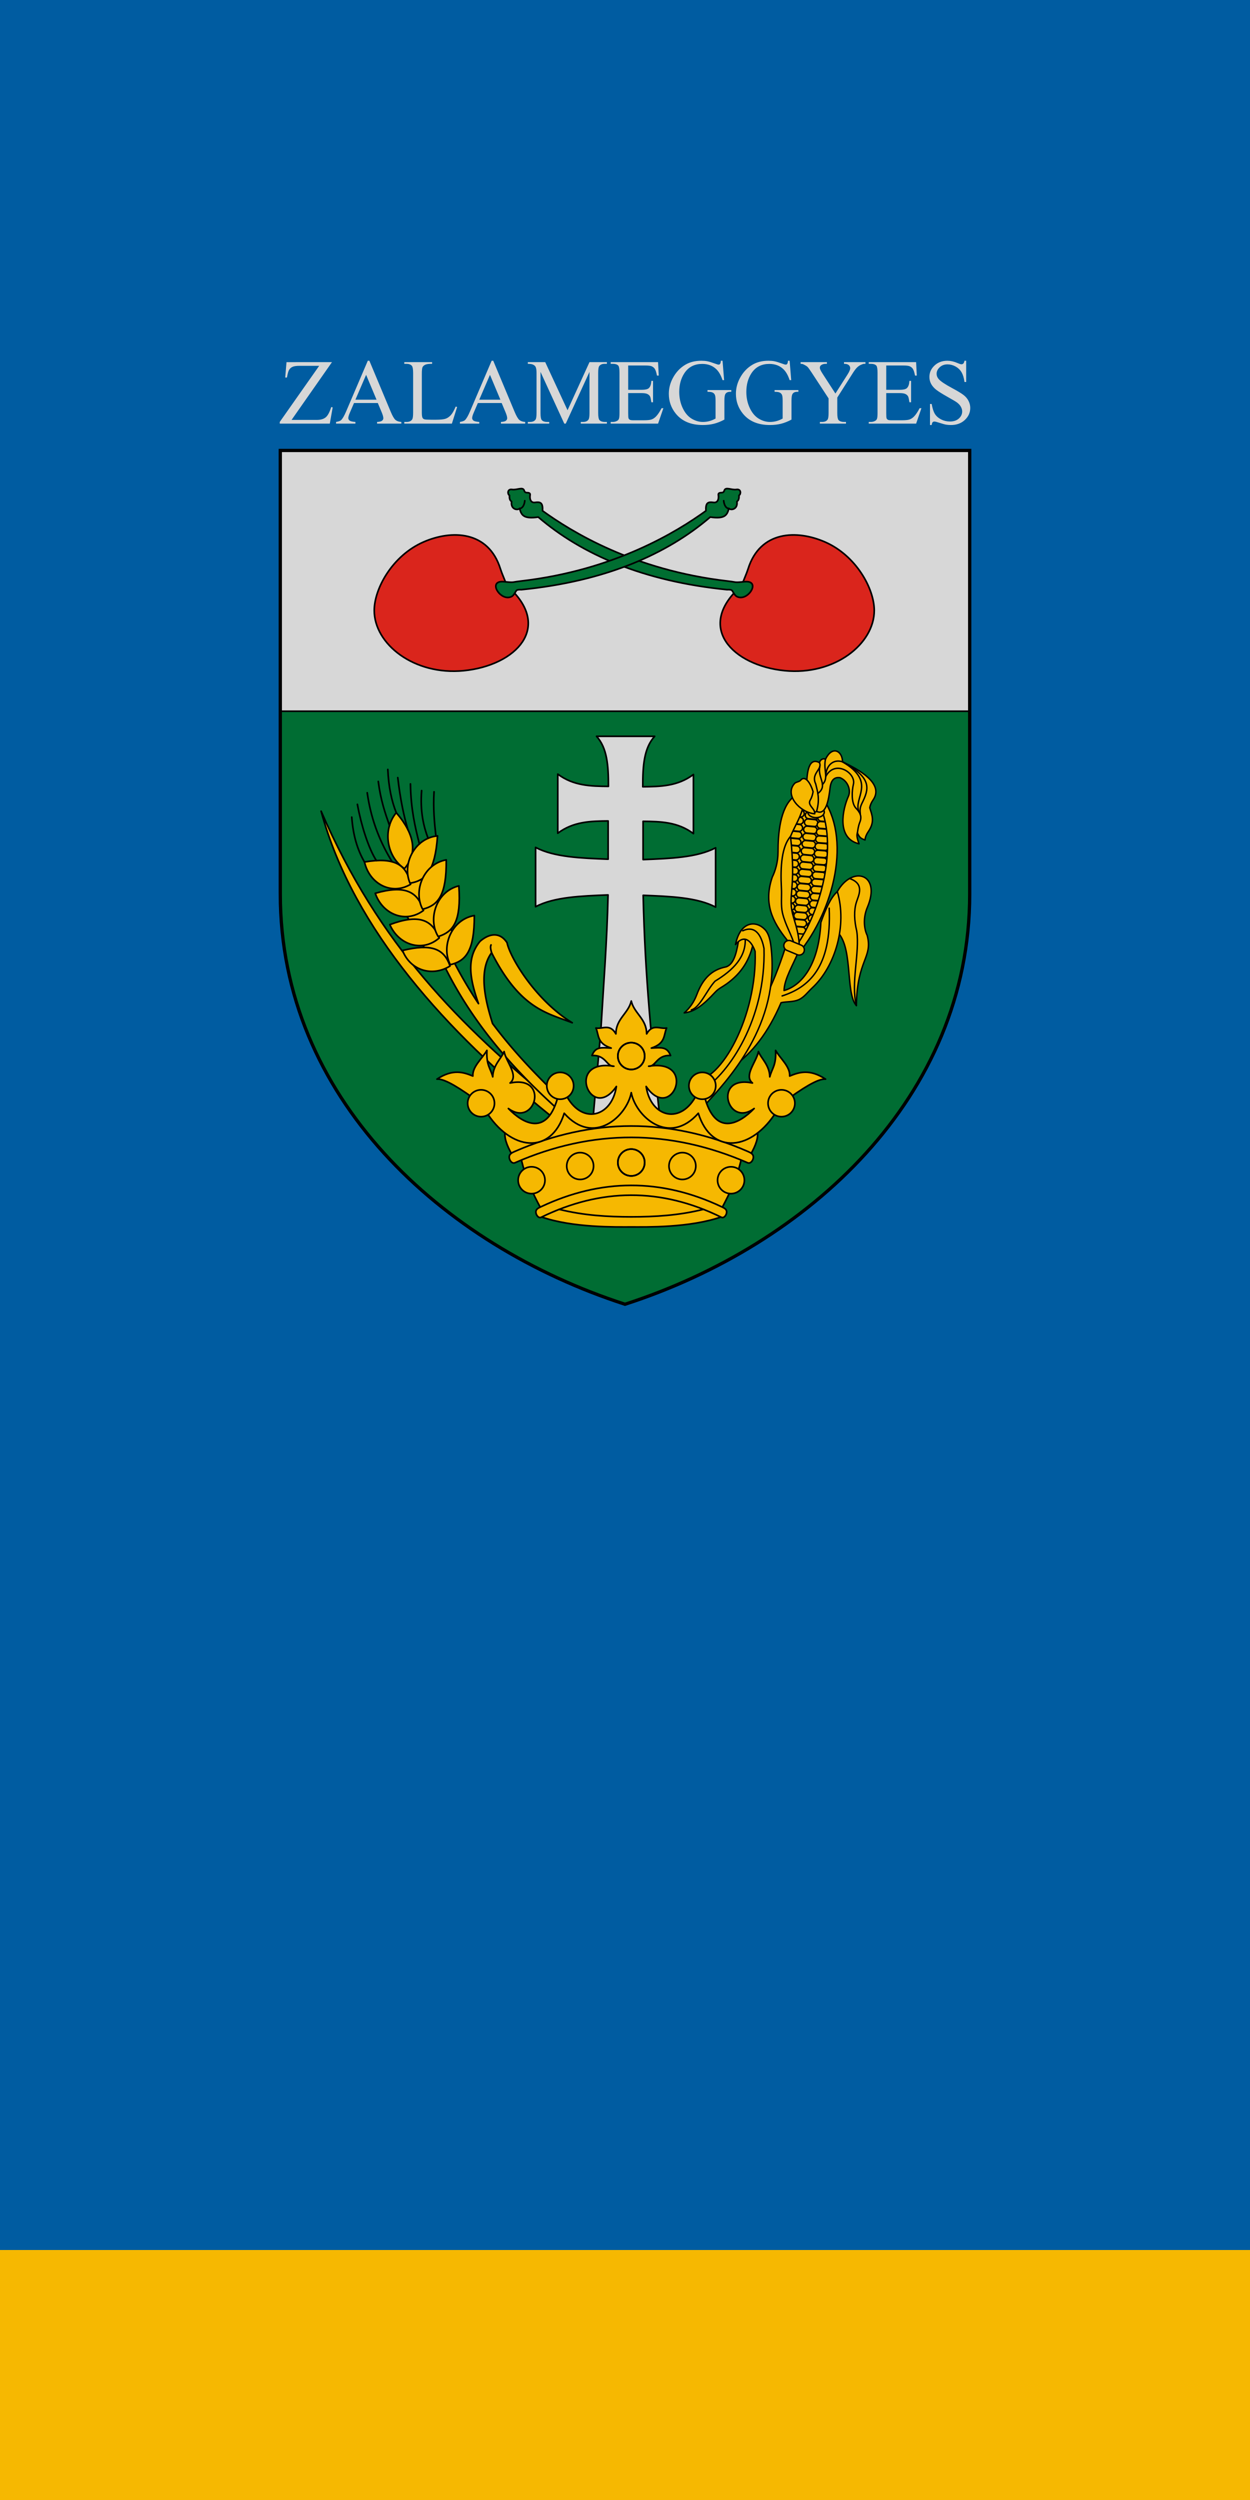 <svg width="600" height="1200" xmlns="http://www.w3.org/2000/svg"><path d="M0 122.52h500v1000H0z" fill="#005ca1" style="paint-order:fill markers stroke" transform="matrix(1.2 0 0 1.2 0 -147.024)"/><path d="M0 1022.52h500v100H0z" fill="#f6b801" style="paint-order:fill markers stroke" transform="matrix(1.2 0 0 1.2 0 -147.024)"/><g stroke="#000"><g stroke-linecap="round"><path d="M134.54 429.093V216.228h330.92v212.865c0 97.641-77.577 168.507-165.46 196.952-87.883-28.445-165.46-99.31-165.46-196.952z" fill="#006d33" stroke-linejoin="round" stroke-width=".792"/><path d="M134.54 216.228V341.39h330.92V216.228z" fill="#d7d7d7" fill-rule="evenodd" stroke-linejoin="round" stroke-width=".792"/><path d="M134.54 429.093V216.228h330.92v212.865c0 97.641-77.577 168.507-165.46 196.952-87.883-28.445-165.46-99.31-165.46-196.952z" fill="none" stroke-width="1.572"/></g><path d="M243.241 281.047c-.901-2.701-2.294-5.6-3.028-7.95-5.758-18.454-23.476-18.866-37.02-12.904-14.813 6.52-23.525 22.257-23.55 32.806-.037 16.109 19.014 31.269 42.927 28.934 25.11-2.452 43.382-21.091 20.671-40.886zM356.041 281.047c.902-2.701 2.295-5.6 3.028-7.95 5.76-18.454 23.476-18.866 37.021-12.904 14.813 6.52 23.525 22.257 23.55 32.806.037 16.109-19.014 31.269-42.927 28.934-25.11-2.452-43.382-21.091-20.672-40.886z" fill="#da251c" stroke-linecap="round" stroke-linejoin="round" stroke-width=".792"/><g fill="#006e31" stroke-linecap="round" stroke-linejoin="round" stroke-width=".4"><path d="M349.04 283.054s1.898-.184 2.361.416c.463.602 1.327 2.481 2.345 2.898 4.929 2.475 11.07-6.69 5.01-7.168-1.677-.133-4.581.583-6.43.15-.25-.059-1.412-.247-3.05-.436-45.133-5.211-75.009-23.736-88.846-33.73.218-3.942-1.02-4.38-3.657-4.006-1.891.268-2.655-1.457-2.315-3.586.154-.97-.765-1.107-1.39-1.112-.676 0-1.175-.14-1.434-.972-.638-2.049-3.346-.174-5.88-.555-2.324-.35-2.211 2.317-1.203 2.824-.127 2.263.55 2.506 1.01 3.01-.54 3.65 2.771 4.327 3.85 3.286.823 3.075 1.767 5.178 8.936 4.12 20.777 17.847 50.385 30.855 90.693 34.86z" stroke-width=".792"/><path d="M251.9 240.35c-.165 1.93-1.096 3.737-2.488 3.723" stroke-width=".792"/></g><g fill="#006e31" stroke-linecap="round" stroke-linejoin="round" stroke-width=".4"><path d="M250.23 283.054s-1.897-.184-2.36.416c-.463.602-1.327 2.481-2.346 2.898-4.928 2.475-11.068-6.69-5.009-7.168 1.676-.133 4.58.583 6.429.15.251-.059 1.413-.247 3.052-.436 45.132-5.211 75.008-23.736 88.845-33.73-.219-3.942 1.02-4.38 3.657-4.006 1.891.268 2.655-1.457 2.315-3.586-.154-.97.765-1.107 1.389-1.112.676 0 1.176-.14 1.435-.972.638-2.049 3.346-.174 5.88-.555 2.323-.35 2.21 2.317 1.203 2.824.127 2.263-.55 2.506-1.01 3.01.54 3.65-2.772 4.327-3.85 3.286-.824 3.075-1.767 5.178-8.936 4.12-20.777 17.847-50.385 30.855-90.693 34.86z" stroke-width=".792"/><path d="M347.371 240.35c.165 1.93 1.096 3.737 2.488 3.723" stroke-width=".792"/></g><path d="M286.34 353.423c5.041 5.58 5.722 13.727 5.694 24.044-8.37-.093-16.736-.201-24.305-5.896v28.378c7.528-5.663 15.844-5.802 24.167-5.894v18.362c-12.907-.516-25.896-.946-34.815-5.66v28.47c8.91-4.71 21.882-5.144 34.777-5.66-.476 22.121-2.188 43.624-3.48 65.336l-3.96 44.654 32.737.863c-4.31-39.601-7.546-71.193-8.427-110.666 12.892.515 25.86.949 34.769 5.658v-28.47c-8.92 4.714-21.908 5.144-34.815 5.66V394.24c8.323.093 16.64.231 24.166 5.895v-28.379c-7.568 5.695-15.934 5.803-24.303 5.896-.036-10.405.622-18.616 5.693-24.229z" fill="#d7d7d7" stroke-linecap="round" stroke-linejoin="round" stroke-width=".792"/><g stroke-linecap="round" stroke-linejoin="round"><g fill="#f6b801"><path d="M267.267 530.391c-46.685-38.223-85.43-76.896-113.136-141.026 15.455 57.343 61.247 106.597 109.731 145.871" stroke-width=".792"/><path d="m194.724 411.625-7.987 6.547 4.714 14.535 13.04 23.678 7.624 4.814c13.807 29.099 33.814 51.418 54.227 70l1.71-4.867c-10.032-9.764-21.041-20.883-31.635-35.05-2.256-7.463-7.677-24.194-.444-33.971 13.743 26.918 26.454 28.886 38.703 33.61-17.324-10.498-29.789-31.059-31.296-38.425-3.713-5.654-9.014-4.117-12.963-.648-6.798 8.228-4.812 18.222-.746 29.883a211.638 211.638 0 0 1-12.359-21.133l3.34-8.38-6.024-8.643-.786-6.416-7.464-16.63z" stroke-width=".792"/><g stroke-width=".4"><path d="M190.206 390.085c9.36 10.896 9.978 19.908 3.929 26.844-8.317-5.463-10.849-18.435-3.929-26.844z" stroke-width=".792"/><path d="M174.956 413.76c15.072-2.582 20.342 1.685 22.12 10.714-9.019 5.39-19.711-.095-22.12-10.715z" stroke-width=".792"/><path d="M210.014 401.215c-1.19 17.21-5.8 21.503-13.204 22.71-3.95-9.121 2.158-21.624 13.204-22.71zM180.12 428.778c14.698-4.216 20.404-.552 23.16 8.229-8.374 6.343-19.603 2.065-23.16-8.229z" stroke-width=".792"/><path d="M214.196 412.725c.206 17.25-4.05 21.899-11.331 23.698-4.674-8.774.409-21.727 11.331-23.698zM187.107 443.818c14.324-5.353 20.3-2.147 23.734 6.392-7.853 6.979-19.382 3.592-23.734-6.392z" stroke-width=".792"/><path d="M220.248 425.222c1.226 17.208-2.747 22.1-9.91 24.328-5.184-8.482-.878-21.714 9.91-24.328zM193.217 456.224c13.929-3.36 19.942-.91 22.801 7.466-8.47 5.29-19.08 2.221-22.8-7.466z" stroke-width=".792"/><path d="M227.678 439.458c.058 17.25-4.236 21.864-11.532 23.602-4.599-8.814.594-21.724 11.532-23.602z" stroke-width=".792"/></g></g><g fill="none" stroke-width=".4"><path d="M235.695 453.56c-.488 1.085-.072 2.428.277 3.75M168.844 392.219c.623 8.787 2.773 15.838 6.112 21.54M171.547 386.091c1.91 10.532 5.522 21.462 9.109 26.985M176.26 380.526c2.04 14.475 7.064 25.165 11.962 33.138M181.564 375.092c1.16 8.955 3.265 15.077 5.391 21.135M186.147 369.33c.378 8.414 1.83 15.18 4.06 20.755M190.927 373.259c1.272 10.821 2.97 18.577 4.859 24.97M197.015 376.27c.207 12.165 2.204 20.587 4.293 28.813M202.384 379.479c-.818 9.981.997 17.42 3.102 22.905M208.342 380.068c-.471 8.07.164 14.718.894 21.244" stroke-width=".792"/></g></g><g stroke-width=".35"><path d="m400.507 432.867 1.409-4.912c7.198-12.749 21.283-8.647 14.417 7.567-2.145 5.065-1.614 10.282-.085 13.456 2.825 10.825-4.86 11.455-5.185 33.703-5.637-6.211-1.011-30.624-10.555-36.388" fill="#f6b801" stroke-linecap="round" stroke-linejoin="round" stroke-width=".693"/><path d="M352.511 511.475c8.27-5.89 16.11-15.425 22.408-30.188 2.532-.56 5.878-.272 8.427-1.397 2.591-1.143 4.383-3.71 6.535-5.71 11.221-10.43 16.79-30.149 12.035-46.225-3.214 2.896-5.656 8.493-7.89 14.819-1.045 21.056-9.714 30.46-17.685 32.685.117-5.636 4.411-12.41 6.944-18.704 15.659-24.434 21.1-62.89 8.611-76.388l-10.092 1.667-8.611 37.963 6.204 32.5-2.408 2.314c-3.24 10.018-6.296 17.396-9.537 23.981" fill="#f6b801" stroke-linecap="round" stroke-linejoin="round" stroke-width=".693"/><g fill="#f6b801" fill-rule="evenodd" stroke-linecap="round" stroke-linejoin="round"><path d="m382.09 444.763 3.163.296a1.638 1.638 0 0 1 1.481 1.788 1.638 1.638 0 0 1-1.787 1.481l-3.162-.296a1.638 1.638 0 0 1-1.482-1.787 1.638 1.638 0 0 1 1.788-1.482zM388.332 389.69l3.162.295a1.638 1.638 0 0 1 1.481 1.788 1.638 1.638 0 0 1-1.787 1.482l-3.162-.296a1.638 1.638 0 0 1-1.482-1.788 1.638 1.638 0 0 1 1.788-1.482zM382.48 441.321l3.163.296a1.638 1.638 0 0 1 1.481 1.788 1.638 1.638 0 0 1-1.787 1.481l-3.162-.296a1.638 1.638 0 0 1-1.482-1.787 1.638 1.638 0 0 1 1.788-1.482M382.87 437.88l3.163.295a1.638 1.638 0 0 1 1.481 1.788 1.638 1.638 0 0 1-1.787 1.481l-3.162-.296a1.638 1.638 0 0 1-1.482-1.787 1.638 1.638 0 0 1 1.788-1.482M383.261 434.437l3.162.296a1.638 1.638 0 0 1 1.481 1.787 1.638 1.638 0 0 1-1.787 1.482l-3.162-.296a1.638 1.638 0 0 1-1.482-1.788 1.638 1.638 0 0 1 1.788-1.481M383.651 430.995l3.162.296a1.638 1.638 0 0 1 1.481 1.788 1.638 1.638 0 0 1-1.787 1.481l-3.162-.296a1.638 1.638 0 0 1-1.482-1.788 1.638 1.638 0 0 1 1.788-1.481M384.041 427.553l3.162.296a1.638 1.638 0 0 1 1.482 1.787 1.638 1.638 0 0 1-1.788 1.482l-3.162-.296a1.638 1.638 0 0 1-1.481-1.788 1.638 1.638 0 0 1 1.787-1.481M384.431 424.11l3.162.297a1.638 1.638 0 0 1 1.482 1.787 1.638 1.638 0 0 1-1.788 1.482l-3.162-.296a1.638 1.638 0 0 1-1.481-1.788 1.638 1.638 0 0 1 1.787-1.481M384.821 420.668l3.162.296a1.638 1.638 0 0 1 1.482 1.788 1.638 1.638 0 0 1-1.788 1.482l-3.162-.296a1.638 1.638 0 0 1-1.481-1.788 1.638 1.638 0 0 1 1.787-1.482M385.211 417.226l3.162.296a1.638 1.638 0 0 1 1.482 1.788 1.638 1.638 0 0 1-1.788 1.482l-3.162-.297a1.638 1.638 0 0 1-1.481-1.787 1.638 1.638 0 0 1 1.787-1.482M385.601 413.784l3.162.296a1.638 1.638 0 0 1 1.482 1.788 1.638 1.638 0 0 1-1.788 1.481l-3.162-.296a1.638 1.638 0 0 1-1.481-1.787 1.638 1.638 0 0 1 1.787-1.482M385.991 410.342l3.162.296a1.638 1.638 0 0 1 1.482 1.788 1.638 1.638 0 0 1-1.788 1.481l-3.162-.296a1.638 1.638 0 0 1-1.481-1.787 1.638 1.638 0 0 1 1.787-1.482M386.381 406.9l3.162.296a1.638 1.638 0 0 1 1.482 1.788 1.638 1.638 0 0 1-1.788 1.481l-3.162-.296a1.638 1.638 0 0 1-1.481-1.787 1.638 1.638 0 0 1 1.787-1.482M386.772 403.458l3.162.296a1.638 1.638 0 0 1 1.481 1.788 1.638 1.638 0 0 1-1.788 1.481l-3.161-.296a1.638 1.638 0 0 1-1.482-1.787 1.638 1.638 0 0 1 1.788-1.482M387.162 400.016l3.162.296a1.638 1.638 0 0 1 1.481 1.787 1.638 1.638 0 0 1-1.788 1.482l-3.161-.296a1.638 1.638 0 0 1-1.482-1.788 1.638 1.638 0 0 1 1.788-1.481M387.552 396.573l3.162.297a1.638 1.638 0 0 1 1.481 1.787 1.638 1.638 0 0 1-1.787 1.482l-3.162-.296a1.638 1.638 0 0 1-1.482-1.788 1.638 1.638 0 0 1 1.788-1.482M387.942 393.131l3.162.296a1.638 1.638 0 0 1 1.481 1.788 1.638 1.638 0 0 1-1.787 1.482l-3.162-.296a1.638 1.638 0 0 1-1.482-1.788 1.638 1.638 0 0 1 1.788-1.482M381.37 388.578l3.161.296a1.638 1.638 0 0 1 1.482 1.788 1.638 1.638 0 0 1-1.788 1.481l-3.162-.296a1.638 1.638 0 0 1-1.481-1.787 1.638 1.638 0 0 1 1.787-1.482zM376.371 436.768l3.162.296a1.638 1.638 0 0 1 1.482 1.788 1.638 1.638 0 0 1-1.788 1.481l-3.162-.296a1.638 1.638 0 0 1-1.481-1.787 1.638 1.638 0 0 1 1.787-1.482M376.761 433.326l3.162.296a1.638 1.638 0 0 1 1.482 1.787 1.638 1.638 0 0 1-1.788 1.482l-3.162-.296a1.638 1.638 0 0 1-1.481-1.788 1.638 1.638 0 0 1 1.787-1.481M377.151 429.884l3.162.296a1.638 1.638 0 0 1 1.482 1.787 1.638 1.638 0 0 1-1.788 1.482l-3.162-.296a1.638 1.638 0 0 1-1.481-1.788 1.638 1.638 0 0 1 1.787-1.481M377.541 426.441l3.163.297a1.638 1.638 0 0 1 1.481 1.787 1.638 1.638 0 0 1-1.788 1.482l-3.162-.296a1.638 1.638 0 0 1-1.48-1.788 1.638 1.638 0 0 1 1.786-1.482M377.932 423l3.161.295a1.638 1.638 0 0 1 1.482 1.788 1.638 1.638 0 0 1-1.788 1.482l-3.161-.296a1.638 1.638 0 0 1-1.482-1.788 1.638 1.638 0 0 1 1.788-1.482M378.322 419.557l3.161.296a1.638 1.638 0 0 1 1.482 1.788 1.638 1.638 0 0 1-1.787 1.481l-3.162-.296a1.638 1.638 0 0 1-1.482-1.787 1.638 1.638 0 0 1 1.788-1.482M378.62 416.115l3.161.296a1.638 1.638 0 0 1 1.482 1.788 1.638 1.638 0 0 1-1.788 1.481l-3.162-.296a1.638 1.638 0 0 1-1.481-1.787 1.638 1.638 0 0 1 1.787-1.482M378.639 412.673l3.161.296a1.638 1.638 0 0 1 1.482 1.788 1.638 1.638 0 0 1-1.788 1.481l-3.161-.296a1.638 1.638 0 0 1-1.482-1.787 1.638 1.638 0 0 1 1.788-1.482M379.029 409.231l3.162.296a1.638 1.638 0 0 1 1.481 1.788 1.638 1.638 0 0 1-1.787 1.481l-3.162-.296a1.638 1.638 0 0 1-1.482-1.787 1.638 1.638 0 0 1 1.788-1.482M379.419 405.789l3.162.296a1.638 1.638 0 0 1 1.481 1.788 1.638 1.638 0 0 1-1.787 1.48l-3.162-.295a1.638 1.638 0 0 1-1.482-1.788 1.638 1.638 0 0 1 1.788-1.481M379.809 402.347l3.162.296a1.638 1.638 0 0 1 1.481 1.787 1.638 1.638 0 0 1-1.787 1.482l-3.162-.296a1.638 1.638 0 0 1-1.482-1.788 1.638 1.638 0 0 1 1.788-1.481M380.199 398.904l3.162.296a1.638 1.638 0 0 1 1.481 1.788 1.638 1.638 0 0 1-1.787 1.482l-3.162-.296a1.638 1.638 0 0 1-1.482-1.788 1.638 1.638 0 0 1 1.788-1.482M380.589 395.462l3.162.296a1.638 1.638 0 0 1 1.481 1.788 1.638 1.638 0 0 1-1.787 1.482l-3.162-.296a1.638 1.638 0 0 1-1.482-1.788 1.638 1.638 0 0 1 1.788-1.482M380.98 392.02l3.16.296a1.638 1.638 0 0 1 1.482 1.788 1.638 1.638 0 0 1-1.787 1.482l-3.162-.297a1.638 1.638 0 0 1-1.482-1.787 1.638 1.638 0 0 1 1.788-1.482M390.29 446.133l-1.13-.238a1.641 1.641 0 1 1 .246-3.274l1.13.238zM397.554 390.954l-3.166-.238a1.641 1.641 0 1 1 .245-3.274l2.288.238zM389.733 439.173l2.657.192-.245 3.274-2.658-.192a1.641 1.641 0 1 1 .246-3.274M390.06 435.724l3.166.237a1.641 1.641 0 1 1-.246 3.275l-3.166-.238a1.64 1.64 0 0 1-1.514-1.76 1.64 1.64 0 0 1 1.76-1.514M390.386 432.275l3.167.238a1.641 1.641 0 1 1-.246 3.274l-3.167-.238a1.641 1.641 0 1 1 .246-3.274M390.713 428.826l3.167.238a1.642 1.642 0 1 1-.246 3.275l-3.167-.238a1.641 1.641 0 1 1 .246-3.274M391.04 425.378l3.167.238a1.64 1.64 0 1 1-.246 3.274l-3.167-.238a1.641 1.641 0 1 1 .246-3.274M391.366 421.93l3.167.237a1.64 1.64 0 1 1-.246 3.274l-3.167-.238a1.641 1.641 0 1 1 .246-3.274M391.693 418.48l3.167.238a1.64 1.64 0 1 1-.245 3.274l-3.168-.237a1.641 1.641 0 1 1 .246-3.275" stroke-width=".693"/><path d="m392.02 415.031 3.167.238a1.641 1.641 0 1 1-.247 3.275l-3.166-.238a1.641 1.641 0 1 1 .246-3.274M392.346 411.583l3.167.238a1.641 1.641 0 1 1-.246 3.274l-3.166-.238a1.641 1.641 0 1 1 .245-3.274M392.673 408.134l3.167.238a1.641 1.641 0 1 1-.246 3.274l-3.166-.238a1.64 1.64 0 1 1 .245-3.274M393 404.685l3.167.238a1.641 1.641 0 1 1-.246 3.274l-3.167-.237a1.64 1.64 0 1 1 .246-3.274M393.326 401.237l3.167.237a1.641 1.641 0 1 1-.246 3.274l-3.166-.237a1.642 1.642 0 1 1 .245-3.274M393.653 397.788l3.167.237a1.641 1.641 0 1 1-.246 3.275l-3.167-.238a1.641 1.641 0 1 1 .246-3.274M393.98 394.34l3.167.238a1.64 1.64 0 1 1-.246 3.274l-3.167-.238a1.642 1.642 0 0 1 .246-3.275M394.307 390.89l3.166.238a1.641 1.641 0 1 1-.246 3.274l-3.166-.238a1.64 1.64 0 1 1 .246-3.273" stroke-width=".693"/></g><g stroke-linecap="round" stroke-linejoin="round"><path d="M375.415 478.051c12.596-4.06 23.897-13.533 22.592-42.129M407.784 421.69c7.41 2.536 4.355 8.037 3.316 11.278-1.317 4.108-1.044 9.02.134 13.952 1.545 10.206-2.946 25.036-.17 35.76" fill="none" stroke-width=".693"/><path d="M384.952 455.552c16.413-21.445 24.237-56.506 7.778-75.185l-.926 2.87c11.59 19.106 2.812 53.718-9.815 71.111" fill="#f6b801" stroke-width=".693"/></g><g stroke-linecap="round" stroke-linejoin="round"><path d="M383.655 454.533c0-4.564-1.162-9.047-2.684-13.977-3.392-10.986 1.442-12.15-1.52-39.089 2.158-5.29 5.196-9.386 6.426-15.915l-5-3.055c-6.5 5.277-7.437 17.973-7.431 26.502 0 4.863-1.384 9.247-2.753 12.016-4.929 14.37 1.717 23.49 8.24 31.666" fill="#f6b801" stroke-width=".693"/><path d="M379.45 401.467c-4.137 4.77-4.971 14.194-4.365 24.95.206 3.667-.34 8.209.482 11.718 1.413 6.037 4.563 10.814 5.883 15.785" fill="none" stroke-width=".693"/></g><path d="m379.57 451.576 4.899 2.049a2.476 2.476 0 0 1 1.474 3.183 2.477 2.477 0 0 1-3.186 1.474l-4.898-2.047a2.476 2.476 0 0 1-1.473-3.185 2.475 2.475 0 0 1 3.184-1.474z" fill="#f6b801" fill-rule="evenodd" stroke-linecap="round" stroke-linejoin="round" stroke-width=".693"/><g transform="matrix(1.98 0 0 1.98 -14356.477 -13212.602)"><ellipse cx="7448.573" cy="6869.895" rx="2" ry="1.356" fill="#f6b801" fill-rule="evenodd"/><path d="M7448.708 6869.723c2.284 1.111 2.935-2.808 3.265-5.658.248-2.15 1.206-2.647 2.39-2.511 1.87.726 2.744 2.978 2.05 4.53-1.377 3.087-2.976 10.19 2.58 11.51-.317-.961-.677-1.94-.396-2.646.556 1.372 1.212 1.445 1.852 1.72.043-.657.338-1.367.75-1.966 1.727-2.507.926-4.055.402-5.838.102-.702.415-1.341.795-1.891 2.744-3.965-3.382-7.368-7.404-9.256.01-2.572-2.44-4.1-4.134-.628-.553-.29-1.25.045-1.456.827-3.03-1.652-2.985 3.871-3.108 4.862l-.563 5.49c.747.54 2.42 2.118 2.977 1.455z" fill="#f6b801" stroke-linecap="round" stroke-linejoin="round"/><g fill="none" stroke-linecap="round" stroke-linejoin="round"><path d="M7449.403 6857.916c.789 1.631-2.14 2.606-.911 5.151.426 1.83 1.083 3.596.216 6.656"/><path d="M7449.492 6858.839c-.639 2.785 2.103 4.587-.479 6.55"/><path d="M7450.858 6857.089c-.56 2.69.868 4.52-.725 6.124"/><path d="M7454.992 6857.717c-2.003-.7-4 .588-4.077 3.593"/><path d="M7450.915 6861.31c2.158-4.228 7.4-.96 6.719 1.857-.335 1.385-.638 4.531.67 5.852 1.004 1.014 1.416 2.003.909 3.272-.438 1.098-.484 1.89-.616 2.657"/><path d="M7454.992 6857.717c8.451 4.987 2.44 8.792 4.017 12.168"/><path d="M7459.301 6870.487c.057-.475-.323-1.244.392-2.69 1.7-3.437 2.664-6.12-4.701-10.08"/></g><path d="M7447.86 6864.961c-.564-1.98-1.938-4.171-3.054-2.745-.242.31-.947.346-1.365.676-2.692 2.738 1.198 7.155 4.817 7.425.01-.64-.229-.956-.77-1.644-.727-.926-.531-1.338-.21-1.882.181-.308.437-.98.583-1.83z" fill="#f6b801" stroke-linecap="round" stroke-linejoin="round"/></g><g stroke-linecap="round" stroke-linejoin="round"><path d="M361.874 451.236c-1.682 9.429-5.992 15.935-13.124 21.056-2.091 1.501-3.782 2.153-5.427 3.925-6.026 6.489-9.985 9.42-14.905 9.98 2.676-2.318 4.73-5.272 6.015-8.713 2.902-7.771 7.262-12.067 14.054-13.38 4.307-1.313 5.31-8.466 6.316-14.309" fill="#f6b801" stroke-width=".693"/><path d="M357.618 449.403c1.086 9.919-5.991 16.417-14.384 21.546-3.979 4.258-7.23 12.65-11.412 13.808" fill="none" stroke-width=".693"/><path d="M336.798 532.094c13.24-14.213 37.628-40.435 33.314-77.385-.396-3.39-1.04-6.523-2.929-8.52-4.34-4.589-11.895-4.023-14.148 7.207 4.595-5.572 7.94-1.027 9.428 3.274 1.082 30.894-16.512 62.945-29.331 61.936" fill="#f6b801" stroke-width=".693"/><path d="M337.65 522.928c12.113-7.862 29.987-33.437 29.069-67.698-.908-4.709-3.4-11.61-10.214-8.446" fill="none" stroke-width=".693"/></g></g><g transform="matrix(1.98 0 0 1.98 -14314.575 -13369.735)" stroke-width=".4"><g fill="#f6b801" stroke-linecap="round" stroke-linejoin="round"><path d="M7366.1 7020.412c-3.27 6.474-8.178 7.507-13.938 5.706-.582 1.802.268 3.938 1.544 6.174l1.964-.14c1.12 5.532 3.016 9.435 5.005 13.143l.047 2.075c7.665 2.71 18.391 2.468 21.896 2.468s14.23.241 21.897-2.468l.047-2.075c1.988-3.708 3.884-7.611 5.004-13.143l1.965.14c1.275-2.236 2.125-4.372 1.543-6.174-5.76 1.801-10.667.768-13.938-5.706-9.368 7.482-12.777.87-16.518-4.958-3.741 5.827-7.15 12.44-16.518 4.958z"/><path d="M7360.775 7044.92c14.505-6.831 29.066-6.926 43.686 0 .644.305 1.286.574 1.286 1.287 0 .712-.647 1.601-1.286 1.286-14.665-7.23-29.224-7.057-43.686 0-.64.312-1.286-.574-1.286-1.286 0-.713.642-.983 1.287-1.287zM7354.41 7031.519c18.752-8.164 37.56-8.241 56.426 0 .702.306 1.382.616 1.382 1.38s-.68 1.687-1.382 1.382c-18.734-8.14-37.542-8.264-56.426 0-.701.307-1.381-.616-1.381-1.381s.68-1.076 1.381-1.381z" fill-rule="evenodd"/><path d="M7366.362 7022.277c-3.196 10.25-13.051 9.174-19.064-.602l-2.9-3.04c-5.22-3.752-7.618-4.744-8.887-4.631 3.88-2.572 6.49-1.665 8.7-.748-.127-2.297 2.21-4.16 3.414-6.221-.177 3.674.877 4.317 1.412 6.408.057-2.858 2.15-4.523 2.751-6.127.498 2.545 3.63 5.832 1.45 7.624 9.711-2.03 6.138 10.993-.407 6.185 3.554 3.69 9.502 7.006 12.092-3.145l1.739-.421c3.798 7.743 11.238 5.734 12.347-1.778-6.169 8.992-12.6-6.858-.608-4.91-1.71.184-1.931-2.807-5.31-2.595.856-2.164 2.194-1.939 4.656-1.802-3.506-1.154-2.938-3.146-3.695-4.865 1.624.313 3.371-1.158 4.839 1.423 0-3.668 3.033-4.953 3.727-7.97.694 3.017 3.727 4.302 3.727 7.97 1.468-2.58 3.215-1.11 4.84-1.423-.758 1.72-.19 3.711-3.696 4.865 2.463-.137 3.8-.362 4.656 1.802-3.378-.212-3.6 2.779-5.31 2.594 11.992-1.947 5.561 13.903-.608 4.911 1.11 7.512 8.55 9.52 12.348 1.778l1.738.42c2.59 10.152 8.538 6.837 12.092 3.146-6.545 4.808-10.118-8.215-.407-6.186-2.18-1.792.953-5.078 1.45-7.623.602 1.604 2.695 3.27 2.752 6.127.534-2.091 1.588-2.734 1.41-6.408 1.205 2.062 3.542 3.924 3.415 6.22 2.21-.916 4.82-1.823 8.7.749-1.269-.113-3.667.88-8.887 4.63l-2.9 3.04c-6.013 9.777-15.867 10.852-19.064.603-7.209 8.137-15.213.654-16.256-4.999-1.043 5.653-9.047 13.137-16.256 4.999z"/></g><circle cx="7382.622" cy="7034.212" r="3.255" fill="none"/><circle cx="7382.622" cy="7008.408" r="3.255" fill="none"/><g fill="#f6b801" fill-rule="evenodd"><circle cx="7365.393" cy="7015.614" r="3.255"/><circle cx="7346.206" cy="7019.85" r="3.255"/><circle cx="7358.446" cy="7038.507" r="3.255"/></g><g fill="none"><circle cx="7370.224" cy="7035.068" r="3.255"/><path d="M7400.085 7045.57c-6.032 1.497-11.785 1.81-17.467 1.821-5.682-.01-11.435-.324-17.466-1.822" stroke-linecap="round" stroke-linejoin="round"/><circle transform="scale(-1 1)" cx="-7382.614" cy="7034.212" r="3.255"/><circle transform="scale(-1 1)" cx="-7382.614" cy="7008.408" r="3.255"/></g><g fill="#f6b801" fill-rule="evenodd" transform="scale(-1 1)"><circle cx="-7399.844" cy="7015.614" r="3.255"/><circle cx="-7419.03" cy="7019.85" r="3.255"/><circle cx="-7406.791" cy="7038.507" r="3.255"/></g><circle transform="scale(-1 1)" cx="-7395.012" cy="7035.068" r="3.255" fill="none"/></g></g><g fill="#d7d7d7" stroke-width="3.75" aria-label="ZALAMEGGYES"><path d="m159.348 173.831-19.39 27.724h12.1q2.785 0 4.265-1.219 1.501-1.218 2.655-4.94l.718.131-1.393 7.812h-24.024v-.805l18.932-26.94h-9.444q-2.35 0-3.417.522-1.044.5-1.61 1.48-.544.957-1.001 3.612h-.827l.61-7.377zM181.348 193.46h-11.425l-2.002 4.657q-.74 1.719-.74 2.567 0 .675.632 1.197.652.5 2.785.653v.805h-9.292v-.805q1.85-.326 2.394-.849 1.11-1.044 2.459-4.243l10.38-24.285h.761l10.272 24.546q1.24 2.96 2.241 3.852 1.023.87 2.829.98v.804H181v-.805q1.762-.087 2.372-.587.63-.5.63-1.219 0-.958-.87-3.025zm-.61-1.61-5.004-11.926-5.136 11.925zM218.712 195.179l.718.152-2.525 8.008h-22.849v-.805h1.11q1.872 0 2.677-1.218.457-.697.457-3.221v-19.041q0-2.764-.61-3.46-.848-.958-2.524-.958h-1.11v-.805h13.362v.805q-2.35-.021-3.308.436-.936.457-1.284 1.153t-.348 3.33v18.54q0 1.806.348 2.48.261.458.805.675.544.218 3.395.218h2.154q3.395 0 4.766-.5t2.502-1.763q1.132-1.284 2.264-4.026zM240.8 193.46h-11.425l-2.002 4.657q-.74 1.719-.74 2.567 0 .675.63 1.197.654.5 2.786.653v.805h-9.292v-.805q1.85-.326 2.394-.849 1.11-1.044 2.459-4.243l10.38-24.285h.762l10.27 24.546q1.241 2.96 2.242 3.852 1.023.87 2.83.98v.804H240.45v-.805q1.763-.087 2.372-.587.63-.5.63-1.219 0-.958-.87-3.025zm-.61-1.61-5.005-11.926-5.136 11.925zM270.851 203.34l-11.403-24.83v19.715q0 2.72.588 3.395.805.914 2.546.914h1.044v.805h-10.27v-.805h1.044q1.871 0 2.655-1.131.478-.697.478-3.178v-19.28q0-1.958-.435-2.829-.305-.63-1.131-1.044-.806-.436-2.612-.436v-.805h8.356l10.707 23.089 10.532-23.089h8.356v.805h-1.022q-1.894 0-2.677 1.132-.479.696-.479 3.177v19.28q0 2.72.61 3.395.805.914 2.546.914h1.022v.805h-12.534v-.805h1.045q1.893 0 2.654-1.131.48-.697.48-3.178V178.51l-11.382 24.83zM301.534 175.442v11.664h6.485q2.524 0 3.373-.762 1.131-1.001 1.262-3.525h.805v10.27h-.805q-.305-2.153-.61-2.763-.391-.761-1.283-1.197t-2.742-.435h-6.485v9.727q0 1.959.174 2.394.174.413.61.675.435.239 1.653.239h5.005q2.503 0 3.635-.348 1.131-.348 2.176-1.371 1.349-1.35 2.763-4.07h.87l-2.545 7.4h-22.74v-.806h1.044q1.044 0 1.98-.5.697-.349.936-1.045.261-.696.261-2.85v-19.172q0-2.807-.566-3.46-.783-.87-2.611-.87h-1.045v-.806h22.74l.327 6.463h-.849q-.457-2.328-1.022-3.199-.544-.87-1.632-1.327-.87-.326-3.069-.326zM346.819 173.157l.761 9.313h-.761q-1.154-3.481-2.981-5.244-2.634-2.546-6.768-2.546-5.636 0-8.574 4.461-2.459 3.765-2.459 8.966 0 4.221 1.632 7.703t4.265 5.114q2.655 1.61 5.44 1.61 1.633 0 3.156-.413t2.938-1.219v-8.53q0-2.22-.349-2.894-.326-.697-1.044-1.045-.696-.37-2.48-.37v-.827h11.424v.827h-.544q-1.698 0-2.329 1.132-.435.805-.435 3.177v9.03q-2.502 1.35-4.94 1.98-2.437.632-5.418.632-8.552 0-12.992-5.484-3.329-4.113-3.329-9.488 0-3.895 1.871-7.464 2.22-4.243 6.094-6.528 3.242-1.893 7.66-1.893 1.61 0 2.915.26 1.328.262 3.743 1.154 1.219.457 1.632.457.414 0 .697-.37.304-.391.37-1.501zM379.025 173.157l.762 9.313h-.762q-1.153-3.481-2.981-5.244-2.633-2.546-6.768-2.546-5.636 0-8.574 4.461-2.459 3.765-2.459 8.966 0 4.221 1.632 7.703 1.633 3.482 4.266 5.114 2.654 1.61 5.44 1.61 1.632 0 3.155-.413t2.938-1.219v-8.53q0-2.22-.348-2.894-.327-.697-1.045-1.045-.696-.37-2.48-.37v-.827h11.424v.827h-.544q-1.697 0-2.328 1.132-.436.805-.436 3.177v9.03q-2.502 1.35-4.94 1.98-2.437.632-5.418.632-8.552 0-12.991-5.484-3.33-4.113-3.33-9.488 0-3.895 1.872-7.464 2.22-4.243 6.093-6.528 3.242-1.893 7.66-1.893 1.61 0 2.916.26 1.327.262 3.743 1.154 1.218.457 1.632.457.413 0 .696-.37.305-.391.37-1.501zM405.117 173.831h10.293v.805h-.566q-.566 0-1.654.501-1.088.5-1.98 1.436-.892.936-2.198 3.047l-7.116 11.207v7.398q0 2.72.61 3.395.826.914 2.61.914h.958v.805H393.54v-.805h1.044q1.872 0 2.655-1.131.479-.697.479-3.178v-6.985l-8.095-12.36q-1.436-2.176-1.959-2.72-.5-.544-2.11-1.306-.436-.218-1.263-.218v-.805h12.622v.805h-.653q-1.023 0-1.893.48-.849.478-.849 1.435 0 .784 1.327 2.83l6.159 9.509 5.788-9.096q1.306-2.046 1.306-3.047 0-.609-.326-1.088-.305-.478-.893-.74-.587-.283-1.762-.283zM425.398 175.442v11.664h6.485q2.524 0 3.373-.762 1.131-1.001 1.262-3.525h.805v10.27h-.805q-.305-2.153-.61-2.763-.391-.761-1.283-1.197-.893-.435-2.742-.435h-6.485v9.727q0 1.959.174 2.394.174.413.61.675.435.239 1.653.239h5.005q2.503 0 3.634-.348 1.132-.348 2.176-1.371 1.35-1.35 2.764-4.07h.87l-2.546 7.4h-22.74v-.806h1.045q1.044 0 1.98-.5.696-.349.936-1.045.26-.696.26-2.85v-19.172q0-2.807-.565-3.46-.783-.87-2.611-.87h-1.045v-.806h22.74l.327 6.463h-.849q-.457-2.328-1.023-3.199-.544-.87-1.632-1.327-.87-.326-3.068-.326zM463.763 173.157v10.206h-.806q-.391-2.938-1.414-4.679-1.001-1.74-2.872-2.764-1.872-1.022-3.874-1.022-2.263 0-3.743 1.392-1.48 1.371-1.48 3.134 0 1.35.936 2.459 1.35 1.632 6.42 4.352 4.134 2.22 5.636 3.417 1.523 1.175 2.328 2.785.827 1.61.827 3.373 0 3.351-2.611 5.788-2.59 2.416-6.68 2.416-1.285 0-2.416-.196-.675-.109-2.807-.783-2.111-.697-2.677-.697-.544 0-.87.327-.305.326-.458 1.349h-.805v-10.119h.805q.566 3.177 1.524 4.766.957 1.566 2.916 2.611 1.98 1.045 4.33 1.045 2.72 0 4.287-1.437 1.589-1.436 1.589-3.394 0-1.088-.61-2.198-.587-1.11-1.85-2.068-.848-.652-4.634-2.763-3.787-2.133-5.397-3.395-1.589-1.262-2.416-2.785-.827-1.524-.827-3.352 0-3.177 2.438-5.462 2.437-2.306 6.202-2.306 2.35 0 4.983 1.153 1.218.544 1.719.544.566 0 .914-.326.37-.348.587-1.371z"/></g></svg>